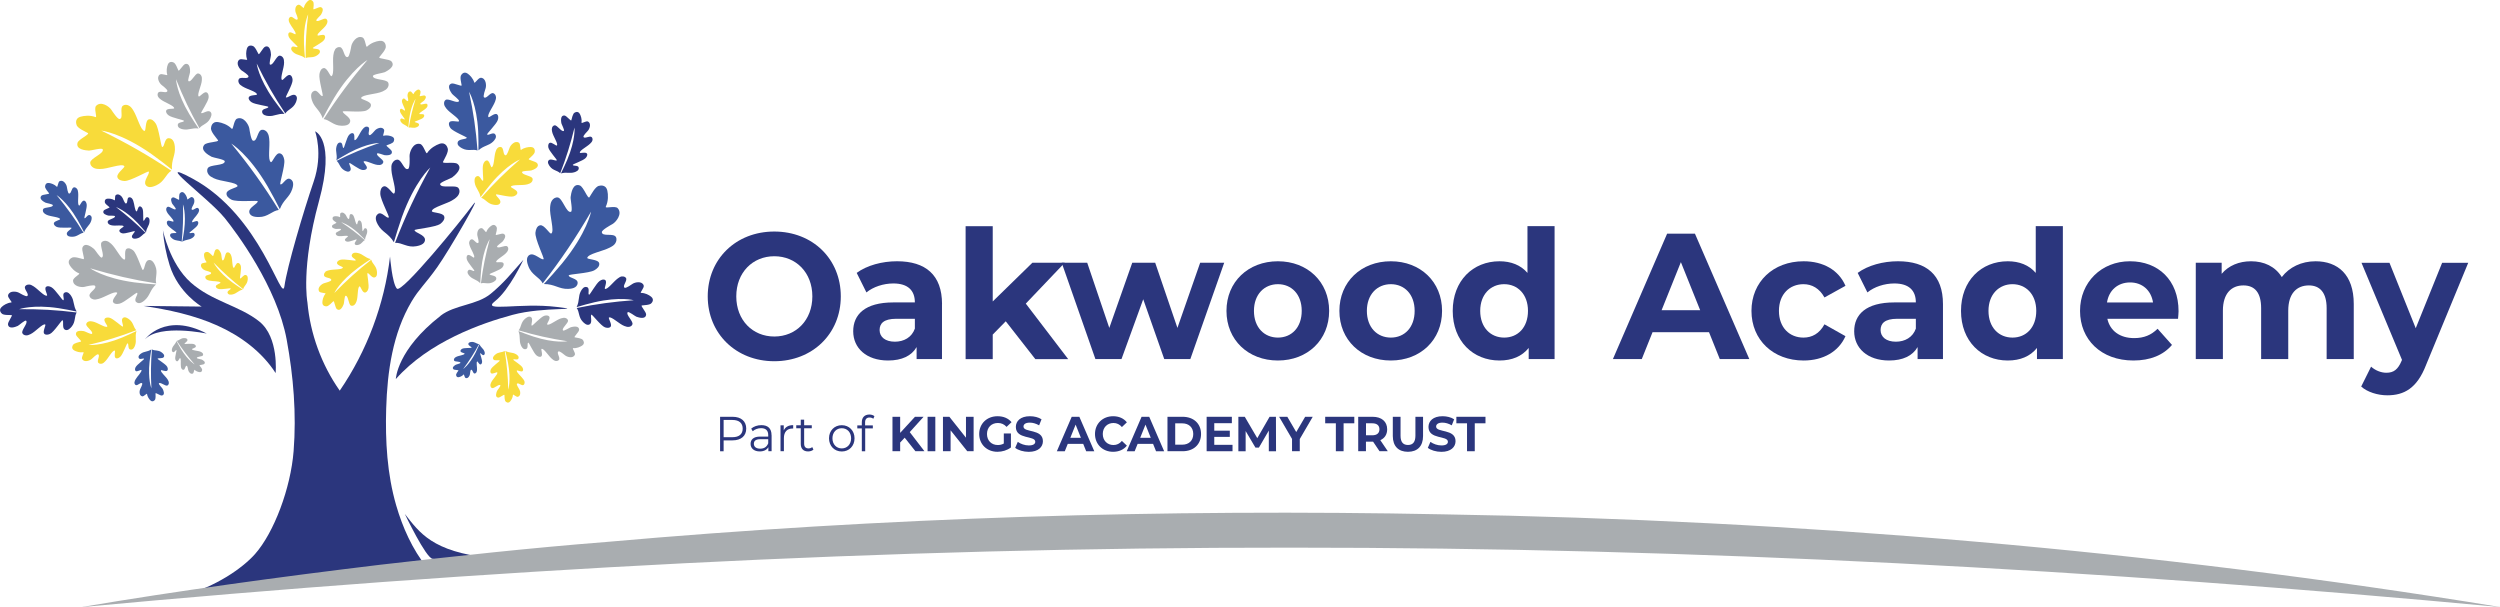 <?xml version="1.0" encoding="UTF-8"?><svg id="Layer_2" xmlns="http://www.w3.org/2000/svg" viewBox="0 0 487.72 118.45"><defs><style>.cls-1{fill:#f8db3a;}.cls-2{fill:#a9adb0;}.cls-3{fill:#2b367d;}.cls-4{fill:#3b599f;}</style></defs><g id="Layer_1-2"><path class="cls-3" d="m138.07,57.82c0-7.27,5.49-12.65,12.98-12.65s12.98,5.35,12.98,12.65-5.53,12.65-12.98,12.65-12.98-5.38-12.98-12.65Zm20.41,0c0-4.65-3.19-7.83-7.42-7.83s-7.42,3.18-7.42,7.83,3.19,7.83,7.42,7.83,7.42-3.18,7.42-7.83Z"/><path class="cls-3" d="m183.77,59.32v10.73h-4.95v-2.34c-.98,1.71-2.88,2.62-5.56,2.62-4.27,0-6.81-2.45-6.81-5.7s2.27-5.63,7.83-5.63h4.2c0-2.34-1.36-3.7-4.2-3.7-1.93,0-3.93.66-5.25,1.75l-1.9-3.81c2-1.47,4.95-2.27,7.87-2.27,5.56,0,8.78,2.66,8.78,8.35Zm-5.29,4.79v-1.92h-3.63c-2.48,0-3.25.94-3.25,2.2,0,1.36,1.12,2.27,2.98,2.27,1.76,0,3.29-.84,3.9-2.55Z"/><path class="cls-3" d="m196.21,62.68l-2.54,2.59v4.79h-5.29v-25.93h5.29v14.68l7.73-7.55h6.31l-7.59,7.97,8.27,10.83h-6.41l-5.76-7.37Z"/><path class="cls-3" d="m238.83,51.25l-6.61,18.8h-5.09l-4.1-11.67-4.24,11.67h-5.09l-6.58-18.8h4.98l4.31,12.72,4.48-12.72h4.47l4.34,12.72,4.44-12.72h4.68Z"/><path class="cls-3" d="m239.27,60.65c0-5.66,4.24-9.68,10.03-9.68s10,4.02,10,9.68-4.2,9.68-10,9.68-10.03-4.02-10.03-9.68Zm14.68,0c0-3.25-2-5.21-4.64-5.21s-4.68,1.96-4.68,5.21,2.03,5.21,4.68,5.21,4.64-1.96,4.64-5.21Z"/><path class="cls-3" d="m261.3,60.65c0-5.66,4.24-9.68,10.03-9.68s10,4.02,10,9.68-4.2,9.68-10,9.68-10.03-4.02-10.03-9.68Zm14.68,0c0-3.25-2-5.21-4.64-5.21s-4.68,1.96-4.68,5.21,2.03,5.21,4.68,5.21,4.64-1.96,4.64-5.21Z"/><path class="cls-3" d="m303.28,44.12v25.93h-5.05v-2.17c-1.32,1.64-3.25,2.45-5.7,2.45-5.15,0-9.12-3.77-9.12-9.68s3.97-9.68,9.12-9.68c2.24,0,4.14.73,5.46,2.27v-9.12h5.29Zm-5.19,16.53c0-3.25-2.03-5.21-4.64-5.21s-4.68,1.96-4.68,5.21,2.03,5.21,4.68,5.21,4.64-1.96,4.64-5.21Z"/><path class="cls-3" d="m333.41,64.81h-11.02l-2.1,5.24h-5.63l10.58-24.47h5.42l10.61,24.47h-5.76l-2.1-5.24Zm-1.73-4.3l-3.76-9.37-3.76,9.37h7.53Z"/><path class="cls-3" d="m341.69,60.65c0-5.66,4.24-9.68,10.17-9.68,3.83,0,6.85,1.71,8.17,4.79l-4.1,2.27c-.98-1.78-2.44-2.59-4.1-2.59-2.68,0-4.78,1.92-4.78,5.21s2.1,5.21,4.78,5.21c1.66,0,3.12-.77,4.1-2.59l4.1,2.31c-1.32,3.01-4.34,4.75-8.17,4.75-5.93,0-10.17-4.02-10.17-9.68Z"/><path class="cls-3" d="m379.05,59.32v10.73h-4.95v-2.34c-.98,1.71-2.88,2.62-5.56,2.62-4.27,0-6.81-2.45-6.81-5.7s2.27-5.63,7.83-5.63h4.2c0-2.34-1.36-3.7-4.2-3.7-1.93,0-3.93.66-5.25,1.75l-1.9-3.81c2-1.47,4.95-2.27,7.86-2.27,5.56,0,8.78,2.66,8.78,8.35Zm-5.29,4.79v-1.92h-3.63c-2.48,0-3.25.94-3.25,2.2,0,1.36,1.12,2.27,2.98,2.27,1.76,0,3.29-.84,3.9-2.55Z"/><path class="cls-3" d="m402.44,44.12v25.93h-5.05v-2.17c-1.32,1.64-3.25,2.45-5.7,2.45-5.15,0-9.12-3.77-9.12-9.68s3.97-9.68,9.12-9.68c2.24,0,4.14.73,5.46,2.27v-9.12h5.29Zm-5.19,16.53c0-3.25-2.03-5.21-4.64-5.21s-4.68,1.96-4.68,5.21,2.03,5.21,4.68,5.21,4.64-1.96,4.64-5.21Z"/><path class="cls-3" d="m424.92,62.19h-13.8c.51,2.34,2.44,3.77,5.22,3.77,1.93,0,3.32-.59,4.58-1.82l2.81,3.15c-1.69,1.99-4.24,3.04-7.53,3.04-6.31,0-10.41-4.09-10.41-9.68s4.17-9.68,9.73-9.68,9.49,3.7,9.49,9.75c0,.42-.07,1.01-.1,1.47Zm-13.87-3.18h8.98c-.37-2.38-2.1-3.91-4.47-3.91s-4.14,1.5-4.51,3.91Z"/><path class="cls-3" d="m459.19,59.29v10.76h-5.29v-9.93c0-3.04-1.32-4.44-3.46-4.44-2.37,0-4.03,1.57-4.03,4.93v9.44h-5.29v-9.93c0-3.04-1.25-4.44-3.46-4.44-2.34,0-4,1.57-4,4.93v9.44h-5.29v-18.8h5.05v2.17c1.36-1.61,3.39-2.45,5.73-2.45,2.54,0,4.71,1.01,6,3.08,1.46-1.92,3.83-3.08,6.58-3.08,4.34,0,7.46,2.59,7.46,8.32Z"/><path class="cls-3" d="m481.53,51.25l-8.24,19.96c-1.76,4.54-4.27,5.91-7.56,5.91-1.86,0-3.9-.63-5.09-1.71l1.93-3.88c.81.73,1.93,1.19,2.98,1.19,1.46,0,2.27-.66,2.98-2.34l.07-.17-7.9-18.94h5.46l5.12,12.76,5.15-12.76h5.09Z"/><path class="cls-3" d="m145.58,83.62c0,1.43-1.01,2.29-2.66,2.29h-1.75v2.12h-.69v-6.72h2.44c1.66,0,2.66.86,2.66,2.3Zm-.69,0c0-1.07-.69-1.69-1.99-1.69h-1.73v3.36h1.73c1.3,0,1.99-.61,1.99-1.67Z"/><path class="cls-3" d="m150.53,84.9v3.13h-.63v-.79c-.3.52-.88.83-1.68.83-1.11,0-1.79-.6-1.79-1.47,0-.78.48-1.43,1.89-1.43h1.55v-.31c0-.86-.47-1.33-1.39-1.33-.63,0-1.23.23-1.63.6l-.3-.51c.49-.43,1.22-.68,1.99-.68,1.27,0,1.98.65,1.98,1.96Zm-.66,1.61v-.83h-1.54c-.95,0-1.26.38-1.26.9,0,.59.46.95,1.24.95s1.29-.36,1.55-1.03Z"/><path class="cls-3" d="m154.74,82.94v.66c-.06,0-.11,0-.16,0-1.02,0-1.65.67-1.65,1.86v2.57h-.66v-5.05h.63v.99c.31-.67.93-1.03,1.83-1.03Z"/><path class="cls-3" d="m158.68,87.72c-.26.24-.65.35-1.03.35-.92,0-1.43-.54-1.43-1.47v-3.05h-.88v-.58h.88v-1.1h.66v1.1h1.49v.58h-1.49v3.01c0,.6.3.92.85.92.27,0,.54-.09.73-.26l.23.49Z"/><path class="cls-3" d="m161.73,85.51c0-1.5,1.06-2.56,2.49-2.56s2.49,1.06,2.49,2.56-1.05,2.57-2.49,2.57-2.49-1.08-2.49-2.57Zm4.31,0c0-1.18-.77-1.97-1.82-1.97s-1.82.79-1.82,1.97.78,1.97,1.82,1.97,1.82-.79,1.82-1.97Z"/><path class="cls-3" d="m168.77,82.39v.6h1.51v.58h-1.49v4.47h-.66v-4.47h-.88v-.58h.88v-.62c0-.9.52-1.5,1.48-1.5.36,0,.74.11.98.32l-.22.51c-.19-.16-.45-.25-.73-.25-.57,0-.87.33-.87.95Z"/><path class="cls-3" d="m176.49,85.39l-.88.94v1.7h-1.5v-6.72h1.5v3.14l2.89-3.14h1.68l-2.7,2.99,2.86,3.72h-1.76l-2.09-2.64Z"/><path class="cls-3" d="m180.96,81.31h1.51v6.72h-1.51v-6.72Z"/><path class="cls-3" d="m189.94,81.31v6.72h-1.24l-3.25-4.08v4.08h-1.49v-6.72h1.25l3.24,4.08v-4.08h1.49Z"/><path class="cls-3" d="m195.84,84.57h1.38v2.72c-.72.56-1.7.85-2.63.85-2.05,0-3.56-1.45-3.56-3.47s1.51-3.47,3.58-3.47c1.15,0,2.09.4,2.73,1.16l-.97.92c-.47-.52-1.02-.76-1.69-.76-1.27,0-2.13.87-2.13,2.15s.87,2.15,2.11,2.15c.41,0,.79-.08,1.17-.29v-1.97Z"/><path class="cls-3" d="m198.05,87.37l.51-1.17c.55.41,1.37.7,2.15.7.89,0,1.26-.31,1.26-.72,0-1.26-3.79-.39-3.79-2.89,0-1.14.89-2.09,2.75-2.09.82,0,1.66.2,2.26.6l-.47,1.18c-.61-.35-1.23-.53-1.81-.53-.89,0-1.24.35-1.24.77,0,1.24,3.79.38,3.79,2.85,0,1.12-.9,2.08-2.76,2.08-1.03,0-2.08-.32-2.65-.78Z"/><path class="cls-3" d="m211.34,86.59h-3.03l-.58,1.44h-1.55l2.9-6.72h1.49l2.91,6.72h-1.58l-.58-1.44Zm-.47-1.18l-1.03-2.57-1.03,2.57h2.07Z"/><path class="cls-3" d="m213.62,84.67c0-2.02,1.51-3.47,3.54-3.47,1.13,0,2.07.42,2.68,1.19l-.97.92c-.44-.52-.99-.79-1.64-.79-1.22,0-2.09.88-2.09,2.15s.87,2.15,2.09,2.15c.65,0,1.2-.27,1.64-.8l.97.92c-.61.78-1.55,1.2-2.69,1.2-2.02,0-3.53-1.45-3.53-3.47Z"/><path class="cls-3" d="m224.97,86.59h-3.03l-.58,1.44h-1.55l2.9-6.72h1.49l2.91,6.72h-1.58l-.58-1.44Zm-.47-1.18l-1.03-2.57-1.03,2.57h2.07Z"/><path class="cls-3" d="m227.76,81.31h2.96c2.13,0,3.59,1.32,3.59,3.36s-1.46,3.36-3.59,3.36h-2.96v-6.72Zm2.89,5.44c1.29,0,2.14-.8,2.14-2.08s-.85-2.08-2.14-2.08h-1.38v4.16h1.38Z"/><path class="cls-3" d="m240.45,86.78v1.25h-5.05v-6.72h4.92v1.25h-3.43v1.46h3.03v1.21h-3.03v1.55h3.55Z"/><path class="cls-3" d="m247.53,88.03v-4.03s-1.93,3.32-1.93,3.32h-.68l-1.91-3.23v3.94h-1.42v-6.72h1.25l2.44,4.17,2.4-4.17h1.24l.02,6.72h-1.41Z"/><path class="cls-3" d="m253.57,85.65v2.38h-1.51v-2.4l-2.52-4.32h1.6l1.74,2.98,1.74-2.98h1.48l-2.53,4.34Z"/><path class="cls-3" d="m260.62,82.58h-2.09v-1.27h5.68v1.27h-2.09v5.45h-1.51v-5.45Z"/><path class="cls-3" d="m269.13,88.03l-1.26-1.87h-1.39v1.87h-1.51v-6.72h2.82c1.74,0,2.83.93,2.83,2.44,0,1.01-.49,1.75-1.34,2.12l1.46,2.16h-1.62Zm-1.41-5.45h-1.23v2.34h1.23c.92,0,1.39-.44,1.39-1.17s-.47-1.17-1.39-1.17Z"/><path class="cls-3" d="m271.72,85.07v-3.76h1.51v3.7c0,1.28.54,1.8,1.45,1.8s1.45-.53,1.45-1.8v-3.7h1.49v3.76c0,1.98-1.1,3.07-2.95,3.07s-2.95-1.09-2.95-3.07Z"/><path class="cls-3" d="m278.55,87.37l.51-1.17c.55.41,1.37.7,2.15.7.89,0,1.26-.31,1.26-.72,0-1.26-3.79-.39-3.79-2.89,0-1.14.89-2.09,2.75-2.09.82,0,1.66.2,2.26.6l-.47,1.18c-.6-.35-1.23-.53-1.81-.53-.89,0-1.24.35-1.24.77,0,1.24,3.79.38,3.79,2.85,0,1.12-.9,2.08-2.76,2.08-1.03,0-2.08-.32-2.65-.78Z"/><path class="cls-3" d="m286.21,82.58h-2.09v-1.27h5.68v1.27h-2.09v5.45h-1.51v-5.45Z"/><path class="cls-2" d="m35.43,71.95c.09.13.24.21.4.19.32-.06.3-.87.61-.78.14.04.25.71.28.85.05.26.42.87.89.67.24-.11.24-.84.36-.72.3.29.71.41.97.44.48.06.49-.41.49-.41.07-.25-.41-.73-.51-.87-.1-.14.79-.14.95-.34.32-.39-.3-.72-.53-.84-.13-.06-.94-.16-.94-.3,0-.32,1.05-.23,1.19-.52.07-.14.03-.31-.07-.43s-.19-.17-.38-.26c-.49-.23-1.61-.23-1.69-.5-.04-.13.72-.24.76-.53.03-.2-.16-.36-.35-.45-.39-.19-1.87.02-1.87-.07,0-.19.63-.44.58-.78-.05-.35-.51-.34-.68-.34-.65.01-.92.46-1.4.53,1.1,1.68,2.16,3.08,3.48,4.6,0,0-1.25-.71-2.64-2.95-.24-.39-.72-1.24-.91-1.6-.23.68-.65.83-.84,1.43-.05.16-.16.57.16.72.3.14.5-.45.68-.39.09.03-.31,1.31-.23,1.73.04.2.13.43.34.46.29.04.5-.71.61-.63.24.15.07,1.11.15,1.64.03.2.05.31.14.43Z"/><path class="cls-2" d="m68.78,41.87c-.12-.1-.29-.14-.43-.07-.29.15-.05.92-.37.92-.14,0-.44-.61-.5-.74-.12-.24-.64-.73-1.03-.41-.21.17,0,.87-.15.79-.37-.2-.79-.2-1.05-.16-.48.08-.36.52-.36.52,0,.26.6.59.73.7.13.11-.72.35-.82.59-.2.46.48.61.74.66.14.03.95-.1.98.03.08.31-.95.5-1.01.82-.03.15.06.31.18.4s.23.11.43.15c.53.08,1.61-.22,1.76.02.07.11-.63.43-.59.72.03.2.25.3.46.34.42.08,1.79-.52,1.82-.44.05.18-.48.6-.35.9.14.32.59.19.75.14.62-.19.76-.69,1.2-.9-1.52-1.32-2.92-2.38-4.6-3.49,0,0,1.39.34,3.34,2.12.34.31,1.03,1,1.31,1.29.04-.72.4-.98.42-1.6,0-.17,0-.6-.35-.65-.33-.05-.36.57-.55.56-.09,0-.06-1.34-.25-1.73-.09-.19-.24-.38-.45-.35-.29.04-.29.81-.41.78-.27-.08-.37-1.05-.6-1.54-.08-.18-.14-.28-.26-.38Z"/><path class="cls-2" d="m30.84,18.87c-.13-.25-.14-.58.03-.8.37-.47,1.67.25,1.79-.33.05-.26-.94-1.02-1.15-1.18-.39-.3-1.07-1.43-.35-2.01.38-.31,1.56.32,1.47.02-.22-.74-.07-1.5.1-1.95.31-.83,1.08-.45,1.08-.45.46.11.84,1.29.99,1.57.15.28.89-1.16,1.37-1.26.91-.19.92,1.09.91,1.58,0,.26-.54,1.66-.3,1.78.53.27,1.26-1.51,1.85-1.51.28,0,.53.22.65.48s.12.46.1.83c-.04.99-.99,2.82-.62,3.17.17.17,1-.97,1.51-.8.36.12.45.57.44.95-.01.79-1.61,3.03-1.46,3.1.3.17,1.25-.64,1.75-.28.52.38.12,1.12-.03,1.4-.57,1.05-1.53,1.1-2.06,1.83-1.82-3.22-3.2-6.13-4.57-9.56,0,0,.1,2.63,2.58,6.79.44.73,1.41,2.23,1.84,2.84-1.31-.2-1.91.36-3.04.15-.31-.06-1.07-.22-1.04-.87.03-.61,1.16-.44,1.22-.78.03-.16-2.39-.6-3.01-1.08-.3-.23-.59-.58-.46-.94.18-.5,1.57-.22,1.55-.46-.05-.51-1.75-1.06-2.54-1.64-.3-.22-.46-.35-.59-.6Z"/><path class="cls-2" d="m91.55,47.21c.04-.23.19-.46.42-.52.48-.13.98,1,1.35.67.16-.14-.12-1.14-.18-1.35-.11-.39,0-1.48.77-1.51.4-.02.88.99.96.75.22-.6.7-1.03,1.03-1.24.62-.4.94.23.94.23.26.3-.08,1.27-.13,1.53-.04.26,1.17-.33,1.53-.16.7.32.07,1.18-.18,1.5-.13.17-1.18.84-1.09,1.03.22.44,1.58-.38,1.98-.08.19.14.24.41.19.64s-.15.37-.35.6c-.52.63-2.06,1.38-1.99,1.8.03.2,1.15-.14,1.39.22.18.26.01.6-.18.85-.4.52-2.57,1.21-2.51,1.33.12.26,1.15.2,1.3.68.16.51-.48.8-.71.91-.9.41-1.56-.03-2.27.19.39-3.03.92-5.65,1.72-8.61,0,0-1.24,1.79-1.66,5.79-.07.7-.17,2.18-.19,2.79-.77-.78-1.45-.71-2.09-1.41-.18-.19-.6-.68-.26-1.09.33-.39.99.28,1.2.09.1-.09-1.29-1.59-1.46-2.22-.08-.3-.1-.68.16-.85.37-.24,1.15.64,1.25.47.22-.36-.63-1.57-.87-2.35-.09-.3-.13-.46-.09-.69Z"/><path class="cls-2" d="m18.22,58.4c-.35-.07-.68-.31-.76-.65-.17-.72,1.54-1.43,1.07-2-.21-.25-1.72.13-2.04.21-.59.15-2.22-.06-2.24-1.22,0-.61,1.53-1.28,1.16-1.42-.89-.35-1.52-1.1-1.83-1.61-.57-.95.39-1.4.39-1.4.46-.37,1.91.18,2.3.25.39.08-.44-1.77-.17-2.32.51-1.04,1.78-.06,2.25.33.25.21,1.21,1.81,1.5,1.68.68-.31-.5-2.4-.03-2.98.22-.27.63-.35.97-.26s.54.24.9.55c.93.81,1.99,3.15,2.62,3.07.3-.04-.17-1.73.39-2.09.4-.25.9,0,1.27.3.76.63,1.71,3.92,1.9,3.84.4-.17.34-1.72,1.08-1.93.77-.22,1.19.76,1.34,1.11.58,1.37-.11,2.35.19,3.43-4.55-.72-8.47-1.63-12.89-2.95,0,0,2.64,1.94,8.64,2.75,1.05.14,3.27.35,4.2.4-1.21,1.13-1.13,2.15-2.21,3.09-.29.26-1.05.88-1.65.34-.57-.51.47-1.47.18-1.8-.14-.15-2.44,1.87-3.4,2.11-.46.11-1.02.13-1.27-.27-.35-.56,1.01-1.71.76-1.87-.54-.35-2.39.89-3.58,1.21-.45.12-.7.18-1.04.11Z"/><path class="cls-2" d="m65.34,9.66c.22-.31.6-.54.98-.47.8.14.75,2.16,1.53,1.93.34-.1.62-1.77.68-2.12.11-.65,1.03-2.18,2.19-1.69.61.26.6,2.08.91,1.78.74-.73,1.75-1.04,2.4-1.12,1.19-.15,1.23,1,1.23,1,.17.62-1.01,1.82-1.26,2.18-.24.35,1.95.33,2.38.84.81.96-.72,1.79-1.31,2.09-.32.16-2.33.41-2.32.76.02.81,2.61.55,2.98,1.27.18.34.07.77-.16,1.08-.24.3-.48.43-.93.65-1.21.57-4,.6-4.19,1.27-.09.31,1.8.59,1.91,1.3.08.51-.4.89-.85,1.13-.95.48-4.64,0-4.64.22,0,.47,1.56,1.09,1.45,1.92-.12.87-1.27.85-1.69.85-1.61-.02-2.29-1.13-3.49-1.3,2.7-4.21,5.32-7.71,8.55-11.53,0,0-3.09,1.78-6.5,7.39-.6.99-1.77,3.1-2.23,4-.6-1.7-1.64-2.06-2.11-3.54-.13-.4-.41-1.43.38-1.79.76-.35,1.26,1.11,1.7.97.21-.07-.8-3.24-.61-4.3.09-.51.32-1.07.83-1.15.71-.1,1.26,1.75,1.53,1.57.58-.38.16-2.76.35-4.08.07-.5.13-.77.35-1.08Z"/><path class="cls-2" d="m108.32,70.41c.25.06.55,0,.72-.19.35-.43-.57-1.44-.07-1.67.22-.1,1.1.63,1.29.79.35.29,1.5.66,1.88-.1.2-.4-.61-1.34-.32-1.32.71.05,1.36-.25,1.73-.49.68-.45.19-1.06.19-1.06-.19-.4-1.33-.49-1.61-.56-.28-.07.86-1.04.85-1.49-.01-.85-1.17-.6-1.6-.49-.23.06-1.38.82-1.54.64-.35-.42,1.1-1.44.97-1.97-.06-.25-.31-.43-.56-.48s-.44-.01-.77.08c-.88.24-2.33,1.47-2.72,1.21-.19-.12.67-1.1.41-1.52-.18-.3-.6-.28-.94-.2-.71.18-2.39,2.07-2.49,1.95-.21-.24.32-1.26-.1-1.63-.45-.39-1.03.13-1.25.31-.82.73-.68,1.6-1.22,2.22,3.26.97,6.16,1.61,9.52,2.13,0,0-2.38.46-6.63-.91-.75-.24-2.29-.81-2.92-1.07.45,1.14.07,1.79.48,2.76.11.26.42.92.99.75.54-.16.16-1.13.45-1.26.14-.06,1.03,2.02,1.59,2.48.27.22.64.41.93.22.41-.26-.13-1.46.09-1.49.47-.06,1.31,1.35,1.99,1.94.26.22.41.34.66.4Z"/><path class="cls-4" d="m15.03,36.86c-.13-.2-.37-.35-.61-.31-.5.08-.5,1.35-.98,1.2-.21-.06-.37-1.12-.41-1.34-.06-.41-.63-1.38-1.36-1.09-.39.16-.4,1.3-.59,1.11-.46-.47-1.09-.67-1.5-.73-.75-.11-.78.62-.78.62-.11.39.62,1.16.77,1.38.15.22-1.23.19-1.51.5-.52.6.43,1.14.8,1.33.2.1,1.46.28,1.45.51-.02.51-1.65.32-1.89.76-.11.21-.06.49.09.68s.3.28.58.42c.76.37,2.51.42,2.63.84.05.2-1.14.35-1.21.8-.05.32.24.57.53.72.6.31,2.92.05,2.92.19,0,.29-1,.67-.93,1.19.07.55.79.55,1.06.55,1.02,0,1.45-.69,2.21-.78-1.65-2.68-3.26-4.91-5.26-7.35,0,0,1.92,1.15,4.01,4.72.37.63,1.08,1.97,1.36,2.54.39-1.06,1.05-1.28,1.37-2.21.08-.25.28-.89-.22-1.13-.47-.23-.81.68-1.08.59-.13-.05.54-2.03.43-2.7-.05-.32-.19-.68-.51-.73-.45-.07-.81,1.09-.98.97-.36-.25-.07-1.74-.18-2.57-.04-.32-.07-.49-.21-.69Z"/><path class="cls-4" d="m71.22,24.77c.22-.1.5-.1.68.06.38.33-.29,1.41.21,1.54.22.06.9-.76,1.05-.93.27-.32,1.26-.85,1.73-.21.25.34-.34,1.32-.08,1.25.64-.16,1.28,0,1.66.16.69.3.34.94.34.94-.11.39-1.13.66-1.38.77-.24.11.95.81,1.02,1.22.13.78-.97.74-1.38.71-.22-.02-1.39-.53-1.5-.33-.25.44,1.24,1.13,1.21,1.64-.01.24-.21.44-.43.53s-.4.08-.72.05c-.84-.08-2.36-.96-2.68-.66-.15.14.78.9.61,1.32-.12.3-.5.36-.82.34-.67-.04-2.51-1.49-2.58-1.38-.15.25.5,1.09.17,1.5-.34.43-.96.05-1.19-.08-.87-.53-.88-1.35-1.47-1.83,2.81-1.41,5.36-2.47,8.34-3.49,0,0-2.24-.03-5.89,1.91-.64.34-1.96,1.11-2.49,1.45.22-1.11-.22-1.64,0-2.59.06-.26.24-.91.78-.85.52.05.33,1.01.61,1.07.14.03.61-2.01,1.05-2.52.21-.25.52-.48.82-.35.42.17.12,1.35.32,1.34.44-.02.97-1.44,1.5-2.1.2-.25.32-.38.54-.47Z"/><path class="cls-4" d="m96.75,18.89c-.04-.31-.22-.61-.52-.71-.62-.2-1.36,1.24-1.82.79-.2-.2.24-1.49.33-1.76.17-.51.1-1.94-.9-2.04-.53-.05-1.22,1.24-1.32.91-.24-.8-.85-1.41-1.27-1.71-.79-.56-1.25.24-1.25.24-.36.38.02,1.68.06,2.02.04.34-1.51-.51-2.01-.32-.94.37-.18,1.55.13,1.99.16.23,1.5,1.18,1.36,1.43-.32.57-2.06-.61-2.6-.24-.26.17-.35.52-.3.83s.17.49.41.82c.64.87,2.61,1.96,2.49,2.5-.05.26-1.5-.27-1.85.19-.25.33-.06.79.17,1.13.49.71,3.29,1.77,3.21,1.93-.17.33-1.53.18-1.76.81-.25.66.57,1.09.87,1.25,1.15.61,2.06.08,2.98.41-.3-4.02-.82-7.51-1.65-11.45,0,0,1.51,2.44,1.78,7.73.05.93.07,2.88.05,3.69,1.07-.98,1.95-.84,2.85-1.7.24-.24.84-.85.42-1.42-.4-.54-1.32.3-1.58.03-.12-.13,1.81-2,2.08-2.81.13-.39.18-.88-.15-1.13-.47-.35-1.56.76-1.68.53-.27-.49.94-2.02,1.31-3.03.14-.38.2-.6.17-.9Z"/><path class="cls-4" d="m52.16,25.86c-.24-.35-.66-.61-1.08-.54-.89.15-.87,2.38-1.73,2.12-.38-.11-.65-1.98-.71-2.37-.11-.73-1.11-2.44-2.4-1.92-.68.28-.71,2.3-1.04,1.96-.81-.83-1.93-1.18-2.64-1.29-1.32-.19-1.38,1.09-1.38,1.09-.2.69,1.09,2.05,1.35,2.44.26.39-2.18.33-2.66.89-.91,1.05.77,2,1.42,2.35.35.18,2.58.5,2.56.89-.03.9-2.9.56-3.33,1.35-.2.38-.1.86.16,1.2s.52.49,1.03.74c1.33.66,4.43.74,4.63,1.49.1.35-2.01.62-2.14,1.41-.1.56.42,1,.93,1.27,1.05.56,5.15.08,5.15.33,0,.52-1.76,1.18-1.65,2.1.12.96,1.39.97,1.86.97,1.79.01,2.57-1.21,3.9-1.38-2.92-4.73-5.75-8.67-9.28-12.96,0,0,3.39,2.03,7.08,8.33.65,1.11,1.91,3.47,2.4,4.48.69-1.87,1.86-2.26,2.41-3.89.15-.44.49-1.58-.39-2-.83-.4-1.42,1.21-1.91,1.04-.23-.08.94-3.59.76-4.76-.09-.56-.33-1.2-.9-1.29-.79-.13-1.43,1.91-1.73,1.71-.64-.44-.13-3.07-.31-4.54-.07-.56-.13-.86-.37-1.21Z"/><path class="cls-4" d="m38.85,41.08c.01-.19-.07-.4-.24-.5-.36-.19-.98.62-1.22.28-.1-.15.31-.9.4-1.05.16-.29.28-1.19-.33-1.36-.32-.09-.9.63-.92.42-.06-.52-.37-.97-.6-1.2-.43-.44-.8,0-.8,0-.26.19-.18,1.04-.19,1.26-.01.22-.88-.49-1.21-.42-.62.13-.28.94-.14,1.24.08.16.79.9.68,1.04-.26.32-1.21-.61-1.58-.44-.18.08-.27.28-.28.48s.05.32.16.55c.3.61,1.4,1.5,1.26,1.83-.06.15-.9-.34-1.17-.09-.19.18-.13.48-.02.72.23.49,1.84,1.46,1.77,1.55-.14.19-.97-.06-1.18.3-.23.38.23.74.4.87.64.5,1.27.28,1.8.59.26-2.52.33-4.74.25-7.27,0,0,.66,1.68.24,4.99-.07.58-.28,1.79-.38,2.29.77-.48,1.3-.3,1.96-.74.18-.12.61-.44.42-.83-.19-.38-.85.04-.98-.16-.06-.09,1.34-1.03,1.6-1.51.13-.23.21-.53.03-.72-.25-.27-1.05.29-1.1.14-.11-.34.81-1.14,1.15-1.73.13-.22.19-.35.2-.54Z"/><path class="cls-4" d="m120.01,47.5c.26-.37.36-.88.14-1.27-.47-.82-2.68.01-2.74-.94-.03-.42,1.72-1.38,2.08-1.58.68-.38,2.01-2,1.02-3.09-.52-.57-2.54.15-2.32-.31.52-1.11.46-2.35.3-3.09-.3-1.38-1.59-.97-1.59-.97-.76.06-1.63,1.83-1.92,2.24-.29.41-1.13-2.03-1.86-2.31-1.38-.52-1.7,1.5-1.8,2.27-.05.41.46,2.74.06,2.87-.9.3-1.63-2.67-2.57-2.8-.45-.06-.89.22-1.13.6s-.3.7-.36,1.29c-.16,1.56.9,4.67.24,5.14-.31.22-1.35-1.76-2.19-1.6-.59.11-.84.79-.91,1.39-.16,1.25,1.82,5.14,1.58,5.23-.51.19-1.82-1.31-2.69-.86-.91.47-.45,1.74-.28,2.21.65,1.78,2.15,2.1,2.81,3.36,3.61-4.64,6.47-8.91,9.43-13.99,0,0-.76,4.11-5.65,10.09-.86,1.05-2.74,3.18-3.56,4.03,2.12,0,2.93,1.01,4.75.95.49-.02,1.74-.1,1.84-1.12.09-.97-1.72-.96-1.74-1.51,0-.26,3.9-.39,5-1,.53-.3,1.06-.77.95-1.36-.16-.83-2.42-.71-2.33-1.08.2-.79,2.99-1.26,4.39-1.99.53-.28.8-.44,1.06-.81Z"/><path class="cls-4" d="m26.22,74.61c0,.2.08.42.26.51.38.19,1.01-.67,1.26-.32.11.15-.31.94-.39,1.11-.16.31-.26,1.25.38,1.41.34.09.92-.68.95-.46.08.55.41,1,.65,1.24.45.45.84-.03.84-.03.27-.21.16-1.09.17-1.32.01-.23.93.49,1.27.41.65-.15.27-.99.12-1.3-.08-.17-.85-.92-.73-1.07.27-.33,1.27.61,1.66.42.18-.09.28-.3.28-.51s-.06-.34-.18-.57c-.33-.63-1.49-1.53-1.36-1.88.06-.16.94.33,1.22.06.2-.19.12-.5,0-.75-.25-.51-1.95-1.49-1.88-1.58.15-.2,1.01.04,1.23-.34.23-.4-.26-.77-.44-.9-.68-.51-1.33-.26-1.89-.57-.22,2.64-.24,4.95-.1,7.59,0,0-.73-1.74-.36-5.19.06-.61.25-1.87.34-2.4-.8.52-1.35.34-2.02.81-.18.13-.63.47-.42.88.21.39.89-.06,1.03.14.07.1-1.37,1.11-1.64,1.61-.13.24-.21.55-.02.75.27.27,1.09-.33,1.15-.17.12.35-.82,1.21-1.16,1.83-.13.23-.19.37-.2.57Z"/><path class="cls-4" d="m92.94,72.65c-.08.13-.23.23-.38.22-.32-.04-.36-.84-.67-.73-.13.05-.2.73-.21.87-.03.26-.35.9-.83.74-.25-.09-.3-.82-.41-.69-.28.32-.67.47-.93.52-.47.09-.52-.37-.52-.37-.09-.25.35-.76.44-.91.09-.15-.79-.08-.98-.27-.35-.36.24-.74.47-.88.12-.07.92-.23.91-.37-.03-.32-1.06-.15-1.23-.42-.08-.13-.05-.31.03-.44s.18-.19.36-.29c.47-.26,1.59-.35,1.65-.63.03-.13-.74-.18-.8-.47-.05-.2.13-.37.31-.48.37-.22,1.86-.13,1.86-.22-.01-.19-.66-.39-.64-.73.02-.35.49-.38.65-.39.65-.04.95.39,1.44.42-.96,1.77-1.91,3.24-3.1,4.86,0,0,1.19-.8,2.4-3.15.21-.41.62-1.29.78-1.67.29.66.72.78.95,1.36.06.16.21.56-.1.73-.29.16-.54-.41-.71-.34-.08.03.41,1.28.37,1.7-.02.21-.1.44-.3.48-.28.06-.55-.66-.66-.58-.22.17.01,1.11-.03,1.65-.02.2-.03.31-.11.44Z"/><path class="cls-1" d="m40.27,54.51c-.16-.13-.26-.35-.2-.55.12-.42,1.2-.29,1.12-.72-.03-.19-.92-.42-1.11-.47-.35-.09-1.12-.67-.8-1.26.17-.31,1.15-.22,1-.4-.36-.44-.47-1-.48-1.35-.02-.65.6-.61.6-.61.34-.06.93.64,1.11.79.18.15.28-1.03.57-1.24.56-.39.93.48,1.06.81.07.18.1,1.27.29,1.29.44.03.43-1.38.83-1.54.19-.08.42,0,.57.14s.21.28.3.54c.25.68.12,2.18.47,2.32.16.06.41-.94.8-.96.28-.02.46.26.56.52.21.54-.24,2.5-.12,2.51.25.03.67-.79,1.11-.68.46.11.39.73.37.95-.09.87-.73,1.18-.88,1.81-2.13-1.67-3.88-3.25-5.77-5.19,0,0,.8,1.75,3.65,3.87.5.37,1.58,1.11,2.04,1.4-.94.23-1.19.78-2.01.95-.22.05-.79.15-.95-.3-.15-.42.66-.62.61-.87-.03-.12-1.79.26-2.34.11-.27-.07-.56-.23-.57-.5-.02-.39,1-.59.92-.74-.18-.33-1.48-.23-2.18-.4-.27-.06-.41-.11-.57-.24Z"/><path class="cls-1" d="m19.92,70.93c-.25.08-.55.05-.73-.14-.38-.4.45-1.48-.06-1.67-.23-.08-1.05.72-1.22.89-.32.31-1.44.78-1.88.05-.23-.39.5-1.38.22-1.34-.7.1-1.38-.14-1.76-.35-.72-.4-.27-1.04-.27-1.04.16-.41,1.29-.59,1.56-.69.27-.09-.94-.97-.97-1.42-.06-.85,1.12-.69,1.56-.62.24.04,1.44.71,1.58.52.32-.45-1.21-1.35-1.13-1.89.04-.26.27-.45.52-.52s.44-.05.77.02c.89.17,2.44,1.28,2.81.99.18-.13-.75-1.05-.52-1.48.16-.31.58-.33.92-.27.72.12,2.54,1.87,2.64,1.75.19-.25-.42-1.23-.03-1.64.41-.43,1.04.04,1.27.22.88.66.8,1.54,1.39,2.12-3.17,1.22-6.02,2.09-9.33,2.87,0,0,2.41.27,6.54-1.43.73-.3,2.22-.98,2.83-1.29-.36,1.17.07,1.79-.27,2.79-.09.27-.35.95-.93.83-.56-.11-.25-1.12-.55-1.22-.14-.05-.87,2.1-1.39,2.6-.25.24-.61.46-.91.29-.43-.23.01-1.46-.21-1.47-.47-.02-1.2,1.45-1.84,2.1-.24.24-.38.37-.63.45Z"/><path class="cls-1" d="m97.01,28.93c.2-.21.5-.33.77-.23.57.2.31,1.66.9,1.59.26-.03.65-1.22.74-1.47.16-.46,1-1.48,1.79-.99.42.26.21,1.59.46,1.4.62-.45,1.4-.56,1.88-.55.89.02.78.87.78.87.05.48-.95,1.22-1.16,1.45-.22.23,1.39.46,1.65.88.48.79-.73,1.23-1.19,1.38-.25.08-1.75.04-1.78.3-.08.59,1.84.69,2.04,1.26.09.27-.03.58-.24.77s-.4.26-.76.37c-.95.28-2.99-.01-3.21.45-.1.22,1.25.63,1.25,1.17,0,.38-.39.61-.75.73-.75.25-3.39-.53-3.42-.37-.06.34,1.02.98.85,1.57-.18.62-1.03.48-1.33.43-1.18-.19-1.55-1.09-2.41-1.35,2.45-2.78,4.76-5.04,7.55-7.47,0,0-2.46.95-5.59,4.67-.55.65-1.65,2.07-2.08,2.67-.24-1.31-.97-1.69-1.14-2.83-.05-.31-.14-1.09.48-1.27.59-.17.8.95,1.14.9.16-.03-.22-2.46.04-3.21.12-.36.35-.75.73-.75.53,0,.72,1.42.94,1.32.47-.21.43-2,.72-2.95.11-.36.18-.55.38-.75Z"/><path class="cls-1" d="m25.2,20.64c-.36-.22-.85-.28-1.2-.04-.74.5.19,2.5-.68,2.62-.39.05-1.4-1.51-1.62-1.83-.4-.61-2-1.74-2.95-.74-.5.53.31,2.36-.13,2.19-1.07-.41-2.22-.27-2.9-.07-1.27.37-.79,1.55-.79,1.55.11.7,1.82,1.39,2.22,1.64.4.25-1.82,1.2-2.02,1.89-.39,1.32,1.52,1.49,2.24,1.53.39.02,2.52-.61,2.67-.25.34.82-2.38,1.7-2.44,2.59-.03.42.27.81.64,1.01s.67.23,1.23.24c1.47.04,4.29-1.16,4.78-.57.23.27-1.55,1.38-1.35,2.15.14.55.79.73,1.36.76,1.17.07,4.67-2.05,4.77-1.83.21.47-1.09,1.79-.62,2.57.5.82,1.65.3,2.08.11,1.62-.73,1.81-2.15,2.94-2.85-4.57-3.05-8.75-5.42-13.68-7.84,0,0,3.89.43,9.8,4.58,1.04.73,3.15,2.34,4,3.04-.15-1.97.74-2.8.56-4.49-.05-.46-.21-1.62-1.17-1.64-.91-.02-.78,1.67-1.29,1.72-.24.02-.63-3.62-1.28-4.6-.31-.47-.79-.94-1.34-.79-.76.21-.49,2.31-.85,2.25-.75-.13-1.38-2.71-2.15-3.96-.29-.47-.47-.72-.83-.94Z"/><path class="cls-1" d="m63.47,53.07c-.2.17-.32.44-.25.69.15.53,1.5.37,1.4.9-.04.24-1.15.53-1.38.59-.43.12-1.4.83-1,1.58.21.39,1.44.27,1.25.49-.45.54-.59,1.25-.6,1.68-.02.81.75.76.75.76.43.07,1.16-.8,1.38-.98.22-.19.35,1.29.72,1.55.7.48,1.16-.6,1.32-1.02.09-.22.13-1.59.37-1.61.54-.04.54,1.72,1.04,1.92.24.1.53,0,.71-.18s.26-.35.38-.67c.31-.85.15-2.73.58-2.9.2-.08.51,1.17,1,1.2.35.02.58-.32.7-.65.26-.67-.3-3.12-.15-3.14.31-.03.84.98,1.38.85.58-.14.49-.91.46-1.19-.11-1.08-.91-1.47-1.1-2.27-2.66,2.08-4.85,4.07-7.21,6.49,0,0,1-2.19,4.56-4.85.63-.47,1.97-1.39,2.55-1.76-1.18-.29-1.49-.97-2.52-1.19-.28-.06-.99-.19-1.18.37-.19.53.83.78.76,1.08-.03.15-2.23-.33-2.93-.14-.33.09-.7.28-.72.63-.02.49,1.26.73,1.15.93-.22.42-1.85.28-2.73.5-.33.08-.51.14-.71.3Z"/><path class="cls-1" d="m78.44,19.55c.03-.15.14-.3.29-.33.32-.07.62.68.87.47.11-.09-.05-.75-.09-.89-.06-.26.04-.97.54-.97.27,0,.55.67.62.51.16-.39.48-.66.71-.79.42-.25.61.17.61.17.16.2-.08.83-.12,1-.03.17.77-.19,1.01-.07.45.23.02.78-.15.98-.09.11-.8.52-.74.65.13.3,1.05-.21,1.3,0,.12.1.15.27.11.42s-.11.24-.24.39c-.36.4-1.38.86-1.35,1.13.02.13.76-.07.91.18.11.17,0,.39-.14.55-.28.33-1.72.74-1.68.82.07.17.75.15.84.48.09.34-.33.52-.49.58-.6.25-1.03-.05-1.5.07.33-1.98.74-3.69,1.33-5.61,0,0-.86,1.15-1.23,3.76-.07.46-.16,1.43-.19,1.83-.49-.53-.93-.5-1.34-.97-.11-.13-.38-.46-.14-.72.22-.25.64.21.78.09.07-.06-.81-1.07-.91-1.49-.05-.2-.05-.45.12-.55.25-.15.74.44.81.34.15-.23-.38-1.04-.52-1.56-.05-.2-.07-.3-.04-.46Z"/><path class="cls-1" d="m56.32,3.86c0-.23.13-.47.34-.56.44-.19,1.08.83,1.39.46.14-.16-.27-1.08-.35-1.28-.16-.36-.2-1.42.54-1.56.39-.07.98.84,1.03.59.13-.61.54-1.09.83-1.34.55-.47.94.1.94.1.29.26.09,1.24.09,1.49,0,.25,1.08-.47,1.46-.36.72.21.23,1.13.03,1.47-.11.18-1.03.97-.91,1.14.27.4,1.48-.58,1.9-.34.2.11.29.36.27.59s-.1.37-.25.63c-.42.68-1.8,1.61-1.68,2,.06.19,1.09-.3,1.37.02.2.23.1.57-.06.84-.32.55-2.31,1.52-2.24,1.63.15.23,1.14.03,1.35.48.22.47-.35.84-.57.98-.81.52-1.51.19-2.17.49-.03-2.98.13-5.58.49-8.53,0,0-.96,1.89-.82,5.8.02.69.13,2.12.2,2.72-.85-.65-1.49-.49-2.21-1.07-.19-.16-.67-.58-.4-1.02.26-.42.99.14,1.17-.08.08-.1-1.46-1.35-1.71-1.94-.12-.28-.19-.64.04-.84.32-.28,1.2.46,1.27.28.16-.38-.82-1.43-1.16-2.15-.13-.27-.19-.43-.18-.65Z"/><path class="cls-1" d="m102.34,74.58c.02.2-.05.43-.22.53-.36.22-1.06-.59-1.28-.22-.1.16.38.92.48,1.08.19.3.36,1.22-.27,1.44-.33.11-.97-.61-.98-.38-.03.55-.33,1.03-.55,1.29-.42.48-.84.04-.84.04-.29-.19-.24-1.08-.27-1.3-.03-.22-.89.56-1.23.51-.66-.09-.35-.96-.22-1.29.07-.17.77-.98.65-1.12-.29-.31-1.22.7-1.62.55-.19-.07-.3-.28-.32-.48s.03-.34.14-.59c.27-.65,1.37-1.65,1.21-1.98-.07-.16-.92.4-1.21.16-.21-.17-.16-.49-.06-.75.21-.53,1.83-1.63,1.75-1.72-.16-.19-1,.12-1.25-.24-.26-.38.2-.78.37-.93.64-.56,1.3-.36,1.84-.72.42,2.61.63,4.92.69,7.56,0,0,.59-1.79-.04-5.21-.11-.6-.39-1.85-.53-2.36.83.46,1.37.23,2.08.65.19.11.67.42.48.84-.17.4-.89,0-1.01.22-.06.1,1.46,1,1.76,1.48.14.23.25.54.08.74-.24.29-1.11-.25-1.15-.08-.09.36.91,1.14,1.3,1.73.15.22.22.35.24.55Z"/><path class="cls-3" d="m115.56,27.45c.08-.24.05-.52-.13-.7-.38-.36-1.42.43-1.6-.06-.08-.22.69-1,.85-1.17.3-.31.75-1.38.05-1.8-.37-.22-1.32.48-1.28.2.1-.67-.13-1.32-.33-1.69-.38-.69-1-.26-1-.26-.39.15-.57,1.23-.66,1.49-.09.26-.92-.9-1.35-.93-.81-.06-.67,1.07-.6,1.49.04.23.68,1.38.49,1.51-.43.3-1.29-1.16-1.81-1.08-.25.04-.44.26-.5.5s-.05.42.02.74c.16.86,1.22,2.33.94,2.69-.13.17-1-.72-1.41-.51-.3.15-.32.55-.27.88.11.69,1.78,2.44,1.66,2.53-.24.18-1.17-.4-1.56-.03-.41.39.04.99.2,1.21.63.84,1.47.77,2.02,1.34,1.18-3.03,2.02-5.75,2.79-8.91,0,0,.24,2.3-1.4,6.25-.29.69-.95,2.12-1.25,2.7,1.12-.34,1.71.07,2.67-.25.26-.09.91-.33.8-.89-.11-.53-1.07-.24-1.16-.53-.05-.14,2.01-.82,2.49-1.32.23-.24.44-.58.29-.87-.22-.41-1.4,0-1.41-.2-.02-.45,1.39-1.14,2.01-1.75.24-.23.36-.36.44-.6Z"/><path class="cls-3" d="m76.52,31.88c.17-.4.55-.73.98-.74.91-.02,1.32,2.22,2.13,1.8.36-.18.29-2.1.27-2.5-.02-.75.65-2.65,2.04-2.36.73.15,1.14,2.16,1.4,1.76.65-.98,1.71-1.54,2.4-1.78,1.29-.44,1.58.83,1.58.83.33.65-.71,2.25-.9,2.69-.19.44,2.24-.07,2.82.39,1.11.88-.39,2.15-.98,2.61-.31.25-2.49.98-2.4,1.37.2.89,3.01.02,3.58.73.27.34.26.84.06,1.23s-.43.59-.89.93c-1.21.91-4.29,1.56-4.36,2.34-.03.37,2.12.25,2.4,1.01.2.54-.24,1.08-.69,1.44-.95.75-5.14,1.04-5.09,1.28.1.52,1.98.86,2.04,1.8.06.99-1.21,1.23-1.68,1.32-1.79.34-2.79-.74-4.16-.66,2.04-5.27,4.14-9.73,6.87-14.68,0,0-3.01,2.66-5.53,9.64-.44,1.23-1.26,3.83-1.57,4.92-1.04-1.75-2.28-1.91-3.13-3.44-.23-.42-.78-1.49.02-2.07.76-.56,1.65.94,2.11.69.22-.12-1.61-3.41-1.65-4.62-.02-.58.11-1.26.66-1.45.77-.27,1.78,1.65,2.04,1.39.56-.55-.45-3.09-.53-4.6-.03-.57-.03-.88.14-1.28Z"/><path class="cls-3" d="m25.68,38.65c-.15-.14-.38-.21-.57-.13-.4.17-.14,1.21-.57,1.18-.19-.01-.52-.85-.6-1.03-.13-.33-.79-1.02-1.33-.63-.29.2-.08,1.15-.27,1.03-.47-.3-1.03-.34-1.37-.31-.64.06-.52.66-.52.66-.02.34.73.83.9.99.17.16-.98.4-1.14.71-.31.59.58.85.92.94.18.05,1.26-.05,1.3.13.08.42-1.29.58-1.41,1-.05.2.05.41.21.54s.3.17.56.23c.69.16,2.15-.14,2.33.18.08.15-.87.51-.84.89.02.27.31.42.57.49.55.14,2.41-.53,2.44-.42.06.24-.69.75-.54,1.16.16.44.76.3.98.25.84-.19,1.06-.85,1.67-1.08-1.89-1.89-3.65-3.41-5.77-5.03,0,0,1.81.57,4.23,3.11.43.45,1.28,1.41,1.62,1.83.12-.95.62-1.26.69-2.08.02-.22.05-.79-.4-.89-.43-.1-.53.72-.78.7-.12-.01.04-1.78-.17-2.31-.1-.25-.29-.52-.56-.5-.38.03-.45,1.05-.62.99-.35-.13-.4-1.42-.65-2.09-.1-.25-.16-.39-.31-.52Z"/><path class="cls-3" d="m5.68,55.52c-.3-.03-.63.09-.78.35-.31.55.92,1.53.4,1.89-.23.16-1.37-.51-1.61-.65-.45-.26-1.83-.47-2.11.47-.15.5.95,1.4.61,1.43-.81.08-1.5.53-1.87.88-.69.64-.01,1.24-.01,1.24.29.41,1.6.31,1.94.34.33.03-.78,1.34-.69,1.85.17.97,1.44.47,1.91.26.25-.11,1.41-1.2,1.62-1.01.48.41-.98,1.84-.73,2.42.12.28.43.43.73.44s.5-.07.86-.24c.95-.44,2.37-2.1,2.86-1.89.23.1-.55,1.37-.18,1.8.27.3.74.21,1.11.05.77-.33,2.32-2.79,2.46-2.68.28.23-.13,1.49.43,1.83.58.36,1.15-.34,1.36-.59.8-.98.47-1.94.97-2.75-3.89-.49-7.3-.67-11.22-.64,0,0,2.62-.96,7.7-.2.89.13,2.75.49,3.52.66-.72-1.21-.42-2.02-1.07-3.04-.18-.28-.65-.96-1.27-.67-.59.28.03,1.31-.27,1.51-.15.09-1.55-2.1-2.28-2.52-.35-.2-.8-.35-1.1-.08-.42.38.42,1.63.18,1.7-.52.16-1.74-1.29-2.63-1.84-.34-.21-.53-.31-.83-.33Z"/><path class="cls-3" d="m121.32,53.94c.3-.05.63.04.8.29.35.52-.8,1.6-.25,1.91.24.14,1.33-.62,1.56-.78.43-.29,1.79-.61,2.14.3.19.48-.83,1.47-.5,1.48.82.01,1.54.41,1.94.73.74.59.11,1.23.11,1.23-.26.44-1.58.43-1.9.49-.33.06.88,1.28.83,1.79-.1.98-1.4.58-1.89.41-.26-.09-1.5-1.08-1.7-.88-.44.45,1.12,1.76.92,2.36-.09.29-.39.47-.69.5s-.5-.03-.88-.17c-.98-.36-2.52-1.91-3-1.66-.22.12.65,1.33.32,1.78-.24.32-.72.27-1.1.14-.79-.27-2.54-2.6-2.66-2.48-.26.25.24,1.47-.28,1.86-.55.41-1.17-.24-1.4-.48-.87-.91-.62-1.9-1.18-2.67,3.83-.79,7.23-1.24,11.13-1.52,0,0-2.68-.75-7.69.4-.88.2-2.7.7-3.46.94.62-1.26.26-2.05.83-3.12.16-.29.57-1.01,1.21-.77.61.23.07,1.31.39,1.48.15.08,1.38-2.22,2.07-2.69.33-.23.78-.41,1.09-.16.45.34-.29,1.66-.04,1.71.53.12,1.63-1.42,2.48-2.04.32-.23.5-.35.8-.4Z"/><path class="cls-3" d="m46.64,16.26c-.16-.26-.2-.6-.03-.85.35-.52,1.78.14,1.87-.49.04-.28-1.07-1-1.31-1.15-.43-.28-1.24-1.43-.52-2.1.38-.36,1.68.22,1.56-.09-.29-.76-.19-1.58-.05-2.07.27-.9,1.1-.56,1.1-.56.5.08.99,1.3,1.17,1.58.18.28.85-1.3,1.35-1.44.94-.28,1.06,1.08,1.09,1.6.01.28-.44,1.8-.18,1.91.58.24,1.21-1.7,1.84-1.74.3-.02.58.19.72.45.14.26.16.48.17.87.03,1.05-.83,3.06-.41,3.41.19.16.99-1.1,1.53-.96.39.1.52.56.54.97.05.84-1.46,3.33-1.3,3.4.33.15,1.28-.78,1.83-.44.58.36.21,1.18.08,1.48-.52,1.15-1.53,1.29-2.03,2.1-2.17-3.26-3.86-6.23-5.58-9.75,0,0,.31,2.77,3.26,6.98.52.74,1.66,2.25,2.16,2.85-1.41-.11-1.99.53-3.2.4-.33-.03-1.15-.15-1.17-.84-.01-.65,1.19-.56,1.23-.92.02-.17-2.57-.45-3.27-.91-.33-.22-.67-.57-.56-.95.15-.54,1.65-.35,1.6-.6-.09-.54-1.93-.98-2.82-1.54-.34-.21-.51-.33-.67-.59Z"/><path class="cls-3" d="m78.98,100.27c2.87,3.63,5.31,7.35,16.55,8.57,0,0-6.54.74-11.13.18-1.33-.16-5.42-8.75-5.42-8.75Z"/><path class="cls-3" d="m85.94,61.6c2.8-2.18,7.09-2.04,9.82-4.31,2.73-2.27,3.98-3.97,6.35-6.61,0,0-2.72,5.87-5.54,8.08-2.82,2.2,4.86.23,12.04,1.12,6.06.75-2.48-.11-8.6,1.54-6.12,1.64-16.35,5.26-22.79,12.53,0,0,.19-5.69,8.73-12.34Z"/><path class="cls-3" d="m53.77,72.78c-2.69-4.18-6.87-7.26-11.41-9.29-4.54-2.03-9.46-3.07-14.38-3.81l11.36.13s-4.56-2.66-6.24-8.05c-.69-2.23-1.15-4.54-1.32-6.87,0,0,1.29,6.53,5.44,10.23,4.15,3.69,9.57,4.53,13.39,7.62,3.82,3.09,3.16,10.04,3.16,10.04Z"/><path class="cls-3" d="m28.29,66.18s3.97-5.37,12.05-1.1c0,0-9.1-1.93-12.05,1.1Z"/><path class="cls-3" d="m43.76,42.43c2.44,3.02,10.28,13.57,12.17,23.84,1.32,7.15,1.92,14.48,1.35,21.73-.57,7.25-3.82,15.89-7.53,20.09-2.58,2.91-7.87,6.4-13.6,7.95l47.09-5.38c-2.79-3.5-4.7-7.76-5.95-12.07-1.77-6.11-2.14-12.55-1.95-18.9.22-7.23,1.27-14.66,4.96-20.88,1.48-2.49,2.6-3.31,4.98-6.66,2.39-3.35,9.19-15.18,6.93-12.13-2.25,3.05-13.85,17.29-14.78,16.29-.93-1-1.34-6.26-1.34-6.26-1.1,9.34-4.5,18.4-9.81,26.16-3.56-5.06-5.76-11.08-6.31-17.24,0,0-1.3-6.75,2.25-19.71,3.32-12.1-.75-13.64-.75-13.64,0,0,1.6,4.31-.27,9.78-2.04,5.96-5.2,16.7-5.71,20.41-.51,3.71-4.45-13.71-17.97-20.99-8.11-4.36,3.26,3.94,6.24,7.63Z"/><path class="cls-2" d="m487.72,118.43c-78.32-7.32-157.07-11.62-235.97-11.59-78.94-.07-157.57,4.31-235.97,11.61,19.31-3.26,38.8-5.91,58.35-8.27,14.61-1.67,29.45-3.3,44.16-4.45,53.8-4.78,108.99-6.49,163.19-5.39,69.26,1.13,138.52,7.01,206.25,18.08h0Z"/></g></svg>